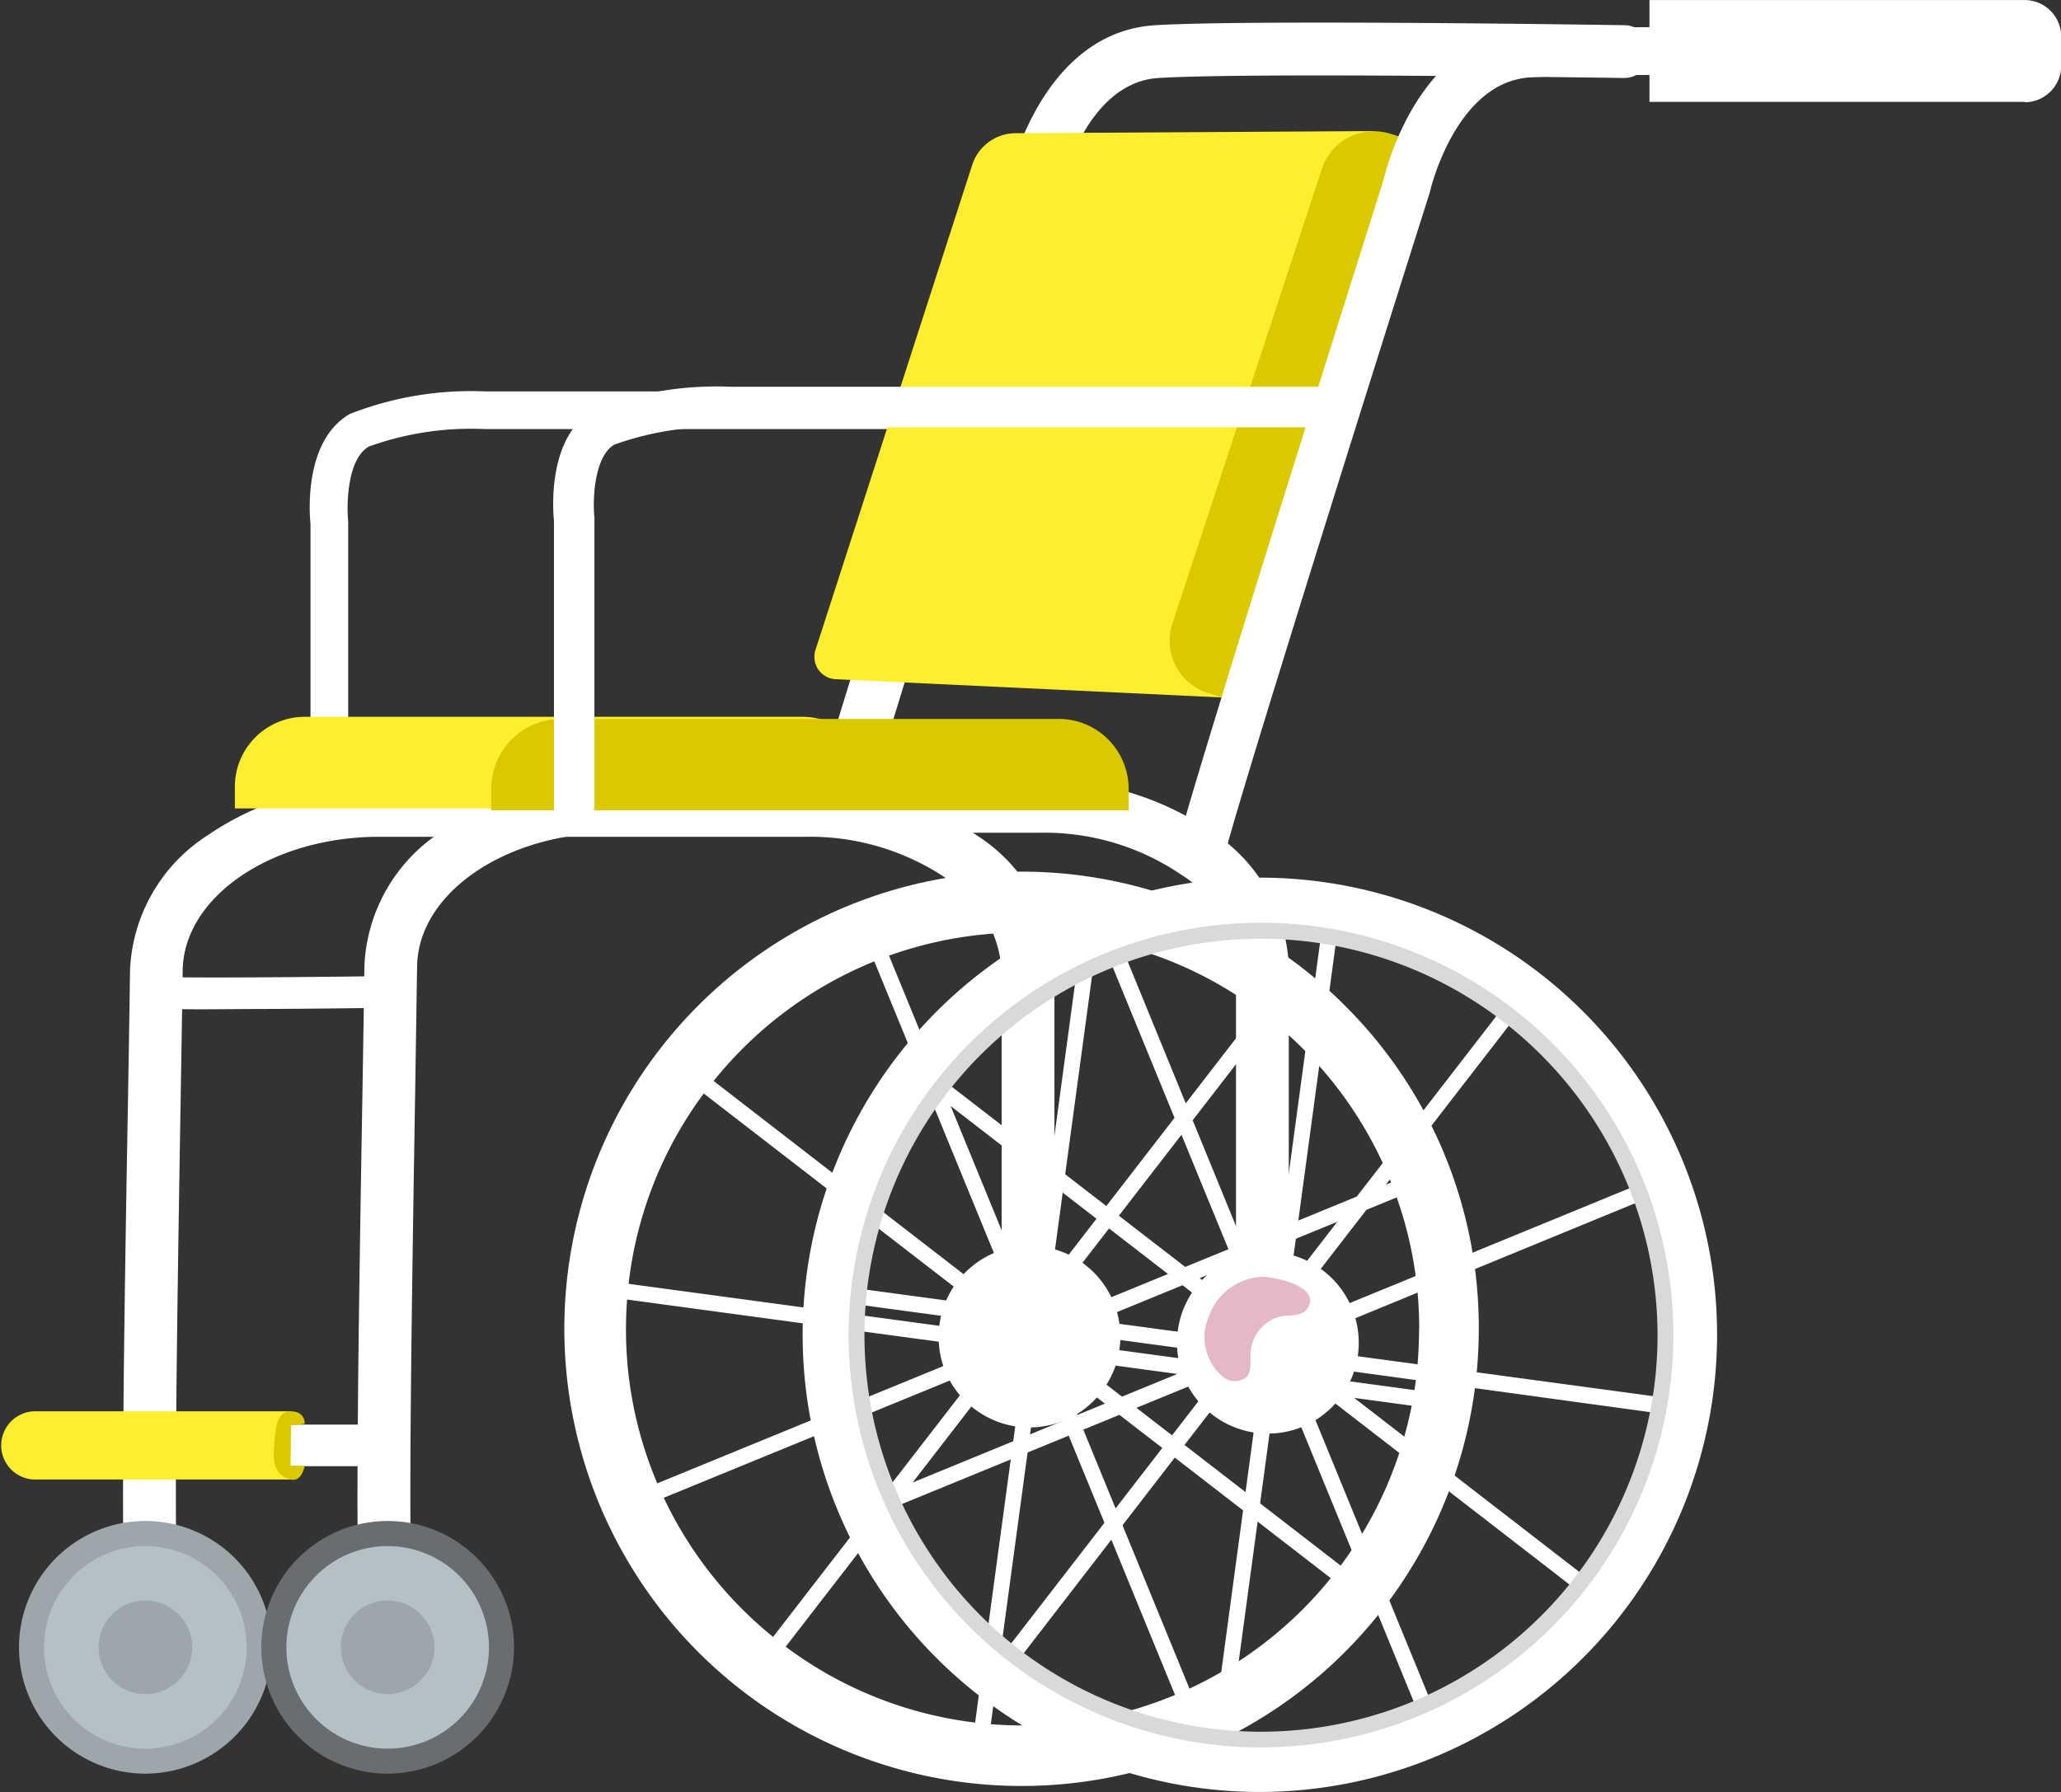 <svg xmlns="http://www.w3.org/2000/svg" width="45.103" height="39.221"><rect width="100%" height="100%" fill="#333333" stroke="none"/><defs><clipPath id="a"><path fill="none" d="M0 0h45.103v39.221H0z"/></clipPath><clipPath id="b"><path fill="#d18198" d="M0 0h2.304v2.283H0z"/></clipPath><clipPath id="c"><path fill="none" d="M0 0h6.753v.55H0z"/></clipPath></defs><g clip-path="url(#a)"><path fill="#fff" d="M3.353 35.509a.58.58 0 0 1-.425-.186c-.2-.213-.256-.278-.229-4.085.015-2.085.058-4.719.1-7.043.018-1.094.035-2.116.047-2.972a3.69 3.69 0 0 1 1.687-2.934 6.5 6.5 0 0 1 3.768-1.129h9.318a6.5 6.5 0 0 1 3.788 1.144 3.67 3.67 0 0 1 1.668 2.964v6.187a.578.578 0 0 1-1.155 0v-6.187a2.55 2.55 0 0 0-1.19-2.029 5.33 5.33 0 0 0-3.111-.924H8.298c-2.349 0-4.278 1.312-4.3 2.925-.012.857-.029 1.88-.047 2.975-.064 3.9-.161 9.776-.055 10.519a.578.578 0 0 1-.542.776"/><path fill="#b5c0c6" d="M5.782 36.055a2.6 2.6 0 1 1-2.6-2.6 2.6 2.6 0 0 1 2.6 2.6"/><path fill="#9da6aa" d="M3.181 38.82a2.765 2.765 0 1 1 2.765-2.765 2.77 2.77 0 0 1-2.765 2.765m0-4.981a2.217 2.217 0 1 0 2.217 2.217 2.22 2.22 0 0 0-2.217-2.217"/><path fill="#9da6aa" d="M4.206 36.055a1.024 1.024 0 1 1-1.024-1.024 1.024 1.024 0 0 1 1.024 1.024"/><path fill="#fff" d="M7.207 18.134a.41.41 0 0 1-.412-.412v-6.251c-.027-.273-.135-1.835.86-2.41a7.25 7.25 0 0 1 2.966-.494h12.89a.412.412 0 1 1 0 .824h-12.9a6.6 6.6 0 0 0-2.54.383c-.481.278-.487 1.3-.451 1.631v6.319a.41.41 0 0 1-.412.412M4.522 22.091c-1.22 0-1.25-.031-1.354-.134a.348.348 0 0 1 .25-.594.4.4 0 0 1 .094.014c.386.035 3.238.01 4.989-.014a.347.347 0 1 1 .01.694c-.013 0-1.272.018-2.523.026-.62 0-1.1.007-1.466.007m-.771-.461a.4.4 0 0 1 .009.084.3.3 0 0 0-.009-.084"/><path fill="#fff" d="M18.445 18.105a.6.6 0 0 1-.295-.081.664.664 0 0 1-.236-.8q.04-.159.125-.455c.1-.357.259-.877.464-1.546.344-1.123.832-2.683 1.45-4.637 1.006-3.181 2.037-6.394 2.134-6.7.081-.342.827-3.189 3.194-3.334 2.058-.126 9.953-.006 10.288 0a.578.578 0 0 1-.009 1.155h-.009c-.082 0-8.186-.125-10.2 0-1.606.1-2.139 2.435-2.144 2.459l-.014.052c-1.6 4.98-4 12.554-4.172 13.335a.58.58 0 0 1-.578.551m.3-1.073a.57.57 0 0 1 .242.286.57.57 0 0 0-.242-.286"/><path fill="#ffee2f" d="m30.069 2.868-7.843.048a1 1 0 0 0-.949.691l-3.431 10.618a.49.49 0 0 0 .444.641l8.454.4Z"/><path fill="#fff" d="M29.431 22.008a10.006 10.006 0 1 0 2.931 7.076 9.94 9.94 0 0 0-2.931-7.076m-3.4 14.951-2.463-6.008a2 2 0 0 0 .437-.365l5.118 3.955a8.7 8.7 0 0 1-3.091 2.417m5.023-7.869a9 9 0 0 1-.1 1.336l-6.459-.874a2 2 0 0 0-.052-.833l6.122-2.51a8.6 8.6 0 0 1 .492 2.88m-13.863 6.953 4.063-5.257a2 2 0 0 0 .959.435l-.877 6.483a8.63 8.63 0 0 1-4.146-1.661m7.127-7.649a2 2 0 0 0-.632-.753l4.114-5.322a8.7 8.7 0 0 1 2.641 3.564Zm3.206-6.286-4.139 5.355a2 2 0 0 0-.3-.114l.918-6.784a8.6 8.6 0 0 1 3.519 1.542m-4.777 5.172a2 2 0 0 0-.669.039l-2.624-6.4a8.7 8.7 0 0 1 4.21-.411Zm-3.615-6.236 2.618 6.384a2 2 0 0 0-.664.463l-5.47-4.229a8.7 8.7 0 0 1 3.517-2.618m1.737 7.118a2 2 0 0 0-.315.859l-6.8-.919a8.63 8.63 0 0 1 1.645-4.165Zm-7.144.285 6.817.922a2 2 0 0 0 .1.533l-6.26 2.567a8.6 8.6 0 0 1-.685-3.379q0-.325.024-.644m7.062 1.773a2 2 0 0 0 .222.322l-4.089 5.289a8.7 8.7 0 0 1-2.392-3.045Zm1.777 1.026a2 2 0 0 0 .695-.138l2.457 5.993a8.6 8.6 0 0 1-3.337.668q-.35 0-.694-.028Zm1.652-.936a2 2 0 0 0 .2-.417l6.48.877a8.64 8.64 0 0 1-1.555 3.5Z"/><path fill="#fff" d="M8.483 35.608a.58.58 0 0 1-.425-.186c-.2-.214-.256-.278-.228-4.194.015-2.143.059-4.827.1-7.2.017-1.069.034-2.063.045-2.894A3.69 3.69 0 0 1 9.662 18.2a6.5 6.5 0 0 1 3.768-1.129h9.318a6.5 6.5 0 0 1 3.788 1.144 3.67 3.67 0 0 1 1.668 2.964v6.187a.578.578 0 1 1-1.155 0v-6.187a2.55 2.55 0 0 0-1.19-2.029 5.33 5.33 0 0 0-3.111-.924h-9.32c-2.349 0-4.278 1.312-4.3 2.925l-.045 2.9c-.061 3.762-.163 10.022-.056 10.783a.578.578 0 0 1-.543.775"/><path fill="#fff" stroke="rgba(0,0,0,0)" stroke-miterlimit="10" d="M26.697 38.101a.17.17 0 0 1-.147-.2l1.1-8.154-.145-.02-.171.07-5.033 6.519a.18.18 0 0 1-.138.068.17.17 0 0 1-.105-.037.177.177 0 0 1-.032-.244l4.667-6.038-6.961 2.857a.3.3 0 0 1-.063.012.18.18 0 0 1-.164-.105.174.174 0 0 1 .095-.229l7.216-2.96-8.041-1.087a.174.174 0 0 1-.148-.196.176.176 0 0 1 .2-.148l8.422 1.138.075-.1-6.863-5.304a.175.175 0 1 1 .212-.278l6.865 5.3.007-.01-3.218-7.844a.174.174 0 0 1 .1-.227.18.18 0 0 1 .227.1l3.136 7.664.014-.018 1.1-8.117a.17.17 0 0 1 .193-.148.17.17 0 0 1 .147.2l-1.017 7.519 4.626-5.984a.17.17 0 0 1 .244-.035.174.174 0 0 1 .032.242l-4.994 6.458-.047.35 7.73-3.172a.18.18 0 0 1 .228.1.17.17 0 0 1-.095.223l-7.783 3.199.016.012 8.185 1.107a.177.177 0 0 1 .148.2.17.17 0 0 1-.175.152s-.016 0-.021 0l-7.589-1.038 5.95 4.6a.173.173 0 0 1 .031.242.19.19 0 0 1-.137.064.2.2 0 0 1-.111-.031l-6.098-4.717 2.954 7.209a.17.17 0 0 1-.095.223.2.2 0 0 1-.069.016.18.18 0 0 1-.158-.111l-3.03-7.395-1.076 7.955a.18.18 0 0 1-.174.154c-.006 0-.017 0-.022-.006Z"/><path fill="#fff" d="M27.571 39.221a10.006 10.006 0 1 1 10.006-10.006 10.02 10.02 0 0 1-10.006 10.006m0-18.885a8.878 8.878 0 1 0 8.878 8.878 8.89 8.89 0 0 0-8.878-8.878"/><path fill="#d9d9d9" d="M27.596 38.246a9.025 9.025 0 1 1 9.025-9.025 9.035 9.035 0 0 1-9.025 9.025m0-17.7a8.678 8.678 0 1 0 8.678 8.678 8.69 8.69 0 0 0-8.678-8.678"/><path fill="#ffee2f" d="M19.09 17.694H5.14v-.477a1.53 1.53 0 0 1 1.528-1.528h10.894a1.53 1.53 0 0 1 1.528 1.528Z"/><path fill="#dbc900" d="m30.763 3.033-4.02 12.232-.319-.1a1.2 1.2 0 0 1-.767-1.518L28.926 3.7a1.2 1.2 0 0 1 1.518-.767Z"/><path fill="#fff" d="M26.265 19.26a.5.5 0 0 1-.267-.074.61.61 0 0 1-.207-.751c.029-.114.073-.274.134-.489.111-.387.279-.951.5-1.677.37-1.22.894-2.915 1.558-5.039 1.086-3.475 2.2-6.986 2.292-7.285.076-.321.808-3.151 3.145-3.295 2.055-.126 9.949-.006 10.284 0a.522.522 0 0 1-.016 1.044c-.082 0-8.188-.124-10.2 0-1.637.1-2.19 2.479-2.195 2.5l-.012.044c-1.728 5.454-4.323 13.736-4.489 14.519a.523.523 0 0 1-.522.5m.268-.97a.52.52 0 0 1 .212.241.5.5 0 0 0-.212-.241"/><path fill="#b5c0c6" d="M11.085 36.055a2.6 2.6 0 1 1-2.6-2.6 2.6 2.6 0 0 1 2.6 2.6"/><path fill="#676d70" d="M8.484 38.82a2.765 2.765 0 1 1 2.765-2.765 2.77 2.77 0 0 1-2.765 2.765m0-4.981a2.217 2.217 0 1 0 2.217 2.217 2.22 2.22 0 0 0-2.217-2.217"/><path fill="#9da6aa" d="M9.507 36.055a1.024 1.024 0 1 1-1.024-1.024 1.024 1.024 0 0 1 1.024 1.024"/><path fill="#dbc900" d="M24.699 17.736h-13.95v-.473a1.53 1.53 0 0 1 1.528-1.528h10.894a1.53 1.53 0 0 1 1.528 1.528Z"/><path fill="#fff" d="M8.506 32.091H.97a.456.456 0 1 1 0-.911h7.536a.456.456 0 0 1 0 .911"/><path fill="#ffee2f" d="M6.362 32.382H.746a.747.747 0 0 1 0-1.493h5.616Z"/><path fill="#dbc900" d="M6.669 31.164s.018-.275-.307-.275-.335.4-.369.828.126.6.369.665.307-.3.307-.3h-.316l.016-.884Z"/><path fill="#fff" d="M12.566 18.096a.443.443 0 0 1-.443-.443v-6.249c-.028-.281-.134-1.855.876-2.439a7.3 7.3 0 0 1 2.981-.5h12.889a.444.444 0 0 1 0 .887h-12.9a6.6 6.6 0 0 0-2.524.379c-.435.252-.481 1.186-.436 1.6v6.321a.443.443 0 0 1-.443.443M29.735 29.388a1.989 1.989 0 1 1-1.989-1.989 1.99 1.99 0 0 1 1.989 1.989"/><g clip-path="url(#b)" opacity=".56" transform="translate(26.367 27.942)"><path fill="#d18198" d="M.088.87a1.13 1.13 0 0 0 .308 1.322.41.41 0 0 0 .516.007c.11-.12.084-.305.087-.468a.875.875 0 0 1 .66-.863c.206-.034.465.008.582-.165.325-.48-.681-.691-.967-.7A1.3 1.3 0 0 0 .089.868"/></g><path fill="#fff" d="M44.307 2.23h-8.21V.001h8.21a.8.8 0 0 1 .8.8v.637a.8.8 0 0 1-.8.8"/><g clip-path="url(#c)" opacity=".25" transform="translate(36.484 .293)"><path fill="#fff" d="M.401.533q3.11.06 6.219-.087a.2.2 0 0 0 .077-.014c.08-.038.069-.167 0-.223a.4.4 0 0 0-.253-.062L3.281.09l-1.6-.029A8.3 8.3 0 0 0 .291.025c-.478.079-.322.5.107.508"/></g></g></svg>